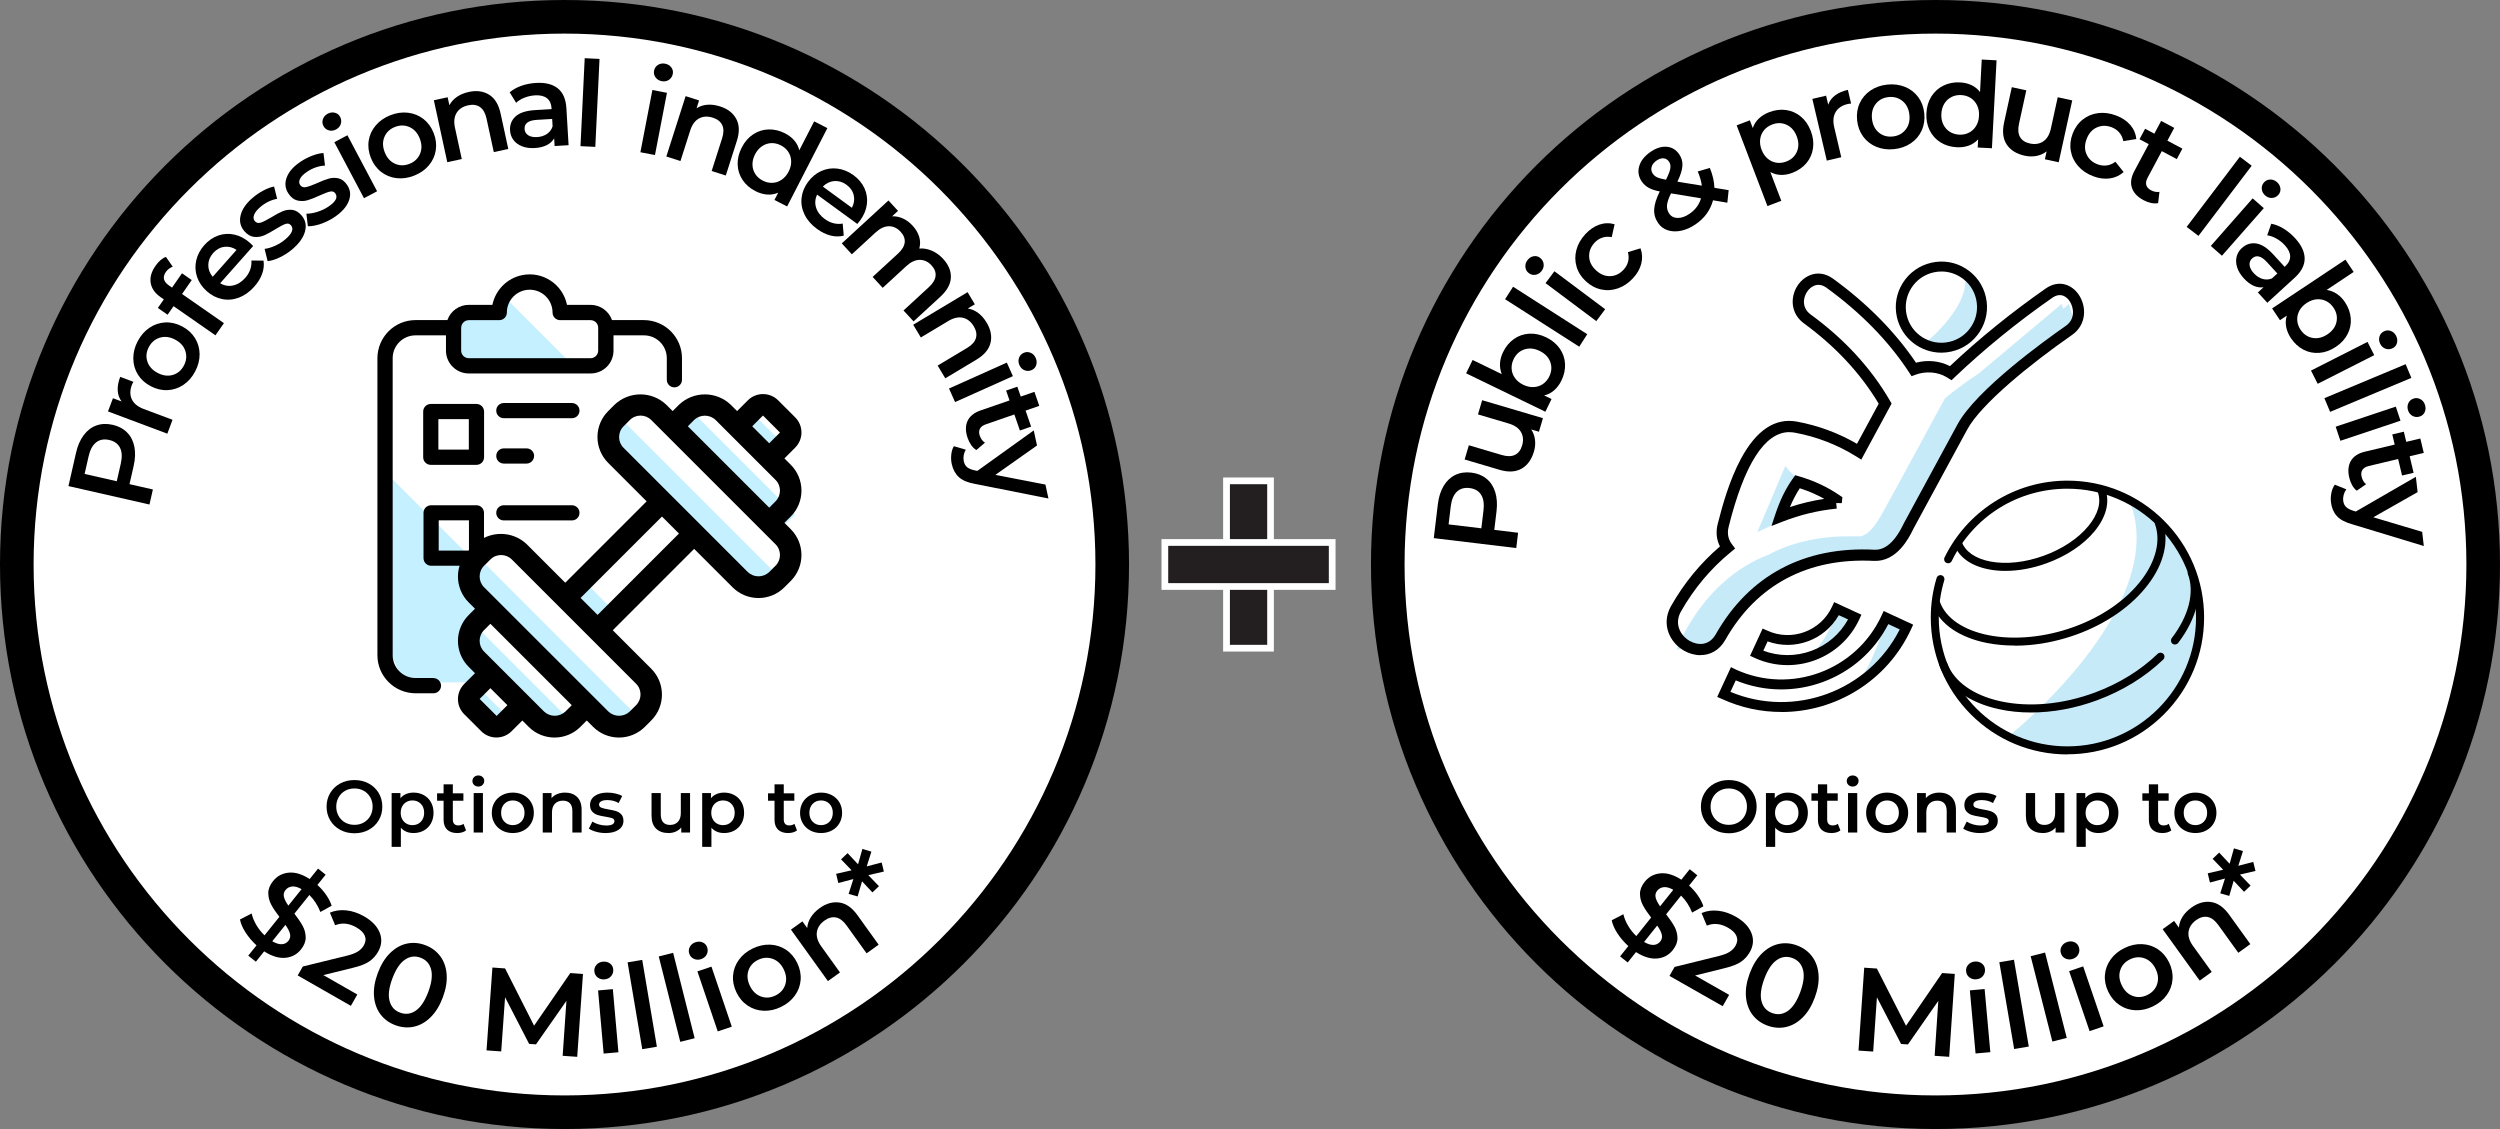 <?xml version="1.0" encoding="UTF-8"?>
<svg id="Layer_2" xmlns="http://www.w3.org/2000/svg" version="1.1" xmlns:xlink="http://www.w3.org/1999/xlink" viewBox="0 0 372 168">
  <rect x="0" y="0" width="372" height="168" fill="#808080" stroke="none"/>
  <defs>
    <clipPath id="clippath">
      <rect x="287.28" y="71.53" width="40.72" height="40.72" style="fill: none;" />
    </clipPath>
  </defs>
  <g id="Layer_1-2">
    <path d="M84,165.5c-44.94,0-81.5-36.56-81.5-81.5S39.06,2.5,84,2.5s81.5,36.56,81.5,81.5-36.56,81.5-81.5,81.5Z" style="fill: #fff;" />
    <path d="M84,5c43.56,0,79,35.44,79,79s-35.44,79-79,79S5,127.56,5,84,40.44,5,84,5M84,0C37.61,0,0,37.61,0,84s37.61,84,84,84,84-37.61,84-84S130.39,0,84,0h0Z" />
    <rect x="101.218" y="58.947" width="3.26" height="32.24" transform="translate(-22.956 94.711) rotate(-45)" style="fill: #c5f0ff;" />
    <rect x="108.132" y="59.15" width="2.96" height="21.64" transform="translate(-17.372 98.001) rotate(-45)" style="fill: #c5f0ff;" />
    <rect x="112.008" y="61.605" width="2.45" height="5.74" transform="translate(-12.425 98.952) rotate(-45)" style="fill: #c5f0ff;" />
    <rect x="80.899" y="80.434" width="3.26" height="32.24" transform="translate(-44.102 86.636) rotate(-45)" style="fill: #c5f0ff;" />
    <rect x="75.586" y="91.657" width="2.79" height="19.32" transform="translate(-49.095 84.109) rotate(-45)" style="fill: #c5f0ff;" />
    <rect x="71.629" y="103.197" width="2.76" height="5.74" transform="translate(-53.617 82.691) rotate(-45)" style="fill: #c5f0ff;" />
    <rect x="86.829" y="86.476" width="2.45" height="5.74" transform="translate(-37.386 88.433) rotate(-45)" style="fill: #c5f0ff;" />
    <polyline points="75.49 44.6 85.1 54.21 68.41 54.21 67.68 52.17 67.68 48.21 69.14 47.07 73.84 46.56" style="fill: #c5f0ff;" />
    <polyline points="57.48 70.38 70.59 83.49 69.76 87.02 72.03 90.22 69.87 94.42 70.59 98.06 72.03 101.54 60.06 101.54 58.21 97.34 57.48 70.66" style="fill: #c5f0ff;" />
    <path d="M64.5,100.89h-2.67c-1.88,0-3.4-1.52-3.4-3.4v-44.19c0-1.88,1.52-3.4,3.4-3.4h4.53v2.27c0,1.88,1.52,3.4,3.4,3.4h18.13c1.88,0,3.4-1.52,3.4-3.4v-2.27h4.53c1.88,0,3.4,1.52,3.4,3.4v3.21c0,.63.51,1.13,1.13,1.13s1.13-.51,1.13-1.13v-3.21c0-3.13-2.54-5.66-5.67-5.67h-4.74c-.48-1.35-1.75-2.26-3.19-2.27h-3.51c-.63-3.07-3.62-5.04-6.68-4.42-2.22.45-3.96,2.19-4.42,4.42h-3.51c-1.44,0-2.71.91-3.19,2.27h-4.74c-3.13,0-5.66,2.54-5.67,5.67v44.19c0,3.13,2.54,5.66,5.67,5.67h2.67c.63,0,1.13-.51,1.13-1.13s-.51-1.13-1.13-1.13v-.01ZM68.63,48.77c0-.63.51-1.13,1.13-1.13h4.53c.63,0,1.13-.51,1.13-1.13h0c0-1.88,1.52-3.4,3.4-3.4s3.4,1.52,3.4,3.4c0,.63.51,1.13,1.13,1.13h4.53c.63,0,1.13.51,1.13,1.13v3.4c0,.63-.51,1.13-1.13,1.13h-18.13c-.63,0-1.13-.51-1.13-1.13v-3.4h.01ZM72.03,61.24c0-.63-.51-1.13-1.13-1.13h-6.8c-.63,0-1.13.51-1.13,1.13h0v6.8c0,.63.51,1.13,1.13,1.13h6.8c.63,0,1.13-.51,1.13-1.13h0v-6.8ZM69.76,66.9h-4.53v-4.53h4.53v4.53ZM116.72,77.8l.94-.94c2.13-2.13,2.13-5.58,0-7.71h0l-.94-.94,1.6-1.6c1.25-1.25,1.25-3.27,0-4.51l-2.53-2.53c-1.25-1.24-3.27-1.24-4.51,0l-1.6,1.6-.94-.94c-2.16-2.06-5.55-2.06-7.71,0l-.94.94-.94-.94c-2.16-2.06-5.55-2.06-7.71,0l-.94.94c-2.13,2.13-2.13,5.58,0,7.71h0l5.72,5.72-12.11,12.11-5.72-5.72c-2.16-2.06-5.55-2.06-7.71,0l-.94.94c-2.13,2.13-2.13,5.58,0,7.71h0l.94.94-.94.94c-2.13,2.13-2.13,5.58,0,7.71h0l.94.94-1.6,1.6c-1.25,1.25-1.25,3.27,0,4.51l2.53,2.53c1.25,1.24,3.27,1.24,4.51,0l1.6-1.6.94.94c2.13,2.13,5.58,2.13,7.71,0h0l.94-.94.94.94c2.13,2.13,5.58,2.13,7.71,0h0l.94-.94c2.13-2.13,2.13-5.58,0-7.71h0l-5.72-5.72,12.11-12.11,5.72,5.72c2.13,2.13,5.58,2.13,7.71,0h0l.94-.94c2.13-2.13,2.13-5.58,0-7.71h0l-.94-.94ZM73.9,106.53l-2.53-2.53,1.6-1.6,2.53,2.53-1.6,1.6ZM84.14,105.87c-.89.85-2.3.85-3.19,0l-8.92-8.92c-.88-.88-.88-2.31,0-3.19l.94-.94,12.11,12.11-.94.94ZM94.65,101.74c.88.88.88,2.31,0,3.19l-.94.94c-.89.85-2.3.85-3.19,0l-18.49-18.49c-.88-.88-.88-2.31,0-3.19l.94-.94c.88-.88,2.31-.88,3.19,0l18.49,18.49ZM88.92,91.5l-2.53-2.53,12.11-12.11,2.53,2.53-12.11,12.11ZM115.4,84.18l-.94.94c-.89.85-2.3.85-3.19,0l-18.49-18.49c-.88-.88-.88-2.31,0-3.19l.94-.94c.88-.88,2.31-.88,3.19,0l18.49,18.49c.88.88.88,2.31,0,3.19ZM115.4,74.6l-.94.94-12.11-12.11.94-.94c.89-.85,2.3-.85,3.19,0l8.92,8.92c.88.88.88,2.31,0,3.19ZM114.46,65.96l-2.53-2.53,1.6-1.6,2.53,2.53-1.6,1.6Z" />
    <path d="M79.47,67.85c0,.62-.5,1.13-1.12,1.13h-3.38c-.62,0-1.13-.5-1.13-1.13s.5-1.13,1.13-1.13h3.38c.62,0,1.13.5,1.13,1.12h0l-.01.01Z" />
    <path d="M85.1,59.97c.62,0,1.13.5,1.13,1.13s-.5,1.13-1.13,1.13h-10.13c-.62,0-1.13-.5-1.13-1.13s.5-1.13,1.13-1.13h10.13Z" />
    <path d="M70.9,75.18h-6.75c-.62,0-1.13.5-1.13,1.12h0v6.75c0,.62.5,1.13,1.12,1.13h6.75c.62,0,1.13-.5,1.13-1.12h0v-6.75c0-.62-.5-1.13-1.12-1.13ZM69.78,81.93h-4.5v-4.5h4.5v4.5Z" />
    <path d="M85.1,75.18c.62,0,1.13.5,1.13,1.13s-.5,1.13-1.13,1.13h-10.13c-.62,0-1.13-.5-1.13-1.13s.5-1.13,1.13-1.13h10.13Z" />
    <g style="isolation: isolate;">
      <g style="isolation: isolate;">
        <path d="M50.618,123.479c-.63-.341-1.125-.814-1.485-1.419-.359-.605-.539-1.281-.539-2.029s.18-1.425.539-2.03c.359-.604.854-1.077,1.485-1.419.631-.341,1.338-.511,2.123-.511s1.492.17,2.123.511c.631.342,1.125.812,1.485,1.414s.539,1.279.539,2.035-.18,1.434-.539,2.034c-.359.602-.854,1.073-1.485,1.414s-1.338.512-2.123.512-1.492-.171-2.123-.512ZM54.127,122.39c.411-.231.733-.554.968-.969.235-.414.352-.878.352-1.391s-.117-.978-.352-1.392-.557-.737-.968-.969c-.411-.23-.873-.346-1.386-.346s-.975.115-1.386.346c-.411.231-.733.555-.968.969s-.352.878-.352,1.392.117.977.352,1.391c.235.415.557.737.968.969.411.23.873.347,1.386.347s.976-.116,1.386-.347Z" />
        <path d="M63.064,118.313c.451.25.805.602,1.062,1.057.257.454.385.979.385,1.573s-.128,1.12-.385,1.578-.61.812-1.062,1.062c-.451.249-.962.374-1.534.374-.792,0-1.419-.264-1.881-.792v2.849h-1.375v-8.008h1.309v.771c.227-.279.508-.488.842-.628.333-.139.702-.209,1.105-.209.572,0,1.083.125,1.534.374ZM62.624,122.273c.326-.337.49-.78.49-1.33s-.164-.994-.49-1.331c-.326-.338-.743-.507-1.249-.507-.33,0-.627.076-.891.226-.264.15-.473.365-.627.644-.154.279-.231.602-.231.969s.077.688.231.968c.154.278.363.493.627.644.264.15.561.226.891.226.506,0,.922-.169,1.249-.507Z" />
        <path d="M69.35,123.561c-.161.133-.357.231-.588.297-.231.066-.475.1-.732.1-.645,0-1.144-.169-1.496-.506-.352-.338-.528-.829-.528-1.475v-2.827h-.968v-1.1h.968v-1.342h1.375v1.342h1.573v1.1h-1.573v2.795c0,.285.07.504.209.654s.341.226.605.226c.308,0,.565-.081.77-.242l.385.979Z" />
        <path d="M70.549,116.802c-.169-.158-.253-.354-.253-.589s.084-.431.253-.589c.169-.157.378-.236.627-.236s.458.075.627.226.253.34.253.566c0,.242-.082.445-.247.61s-.376.248-.633.248c-.249,0-.458-.079-.627-.236ZM70.484,118.006h1.375v5.874h-1.375v-5.874Z" />
        <path d="M74.696,123.572c-.477-.257-.849-.614-1.116-1.073-.268-.458-.401-.977-.401-1.556s.134-1.097.401-1.552c.268-.454.64-.81,1.116-1.066.478-.257,1.013-.386,1.606-.386.602,0,1.141.129,1.617.386s.849.612,1.116,1.066c.268.455.401.972.401,1.552s-.134,1.098-.401,1.556c-.268.459-.64.816-1.116,1.073s-1.016.385-1.617.385c-.594,0-1.129-.128-1.606-.385ZM77.556,122.273c.33-.337.495-.78.495-1.33s-.165-.994-.495-1.331c-.33-.338-.748-.507-1.254-.507s-.922.169-1.248.507c-.327.337-.49.78-.49,1.331s.163.993.49,1.33c.326.338.742.507,1.248.507s.924-.169,1.254-.507Z" />
        <path d="M85.872,118.589c.447.433.672,1.074.672,1.925v3.366h-1.375v-3.19c0-.513-.121-.899-.363-1.16-.242-.26-.587-.391-1.034-.391-.506,0-.906.152-1.199.457-.293.304-.439.742-.439,1.314v2.97h-1.375v-5.874h1.309v.759c.228-.271.514-.477.858-.616.345-.139.732-.209,1.166-.209.74,0,1.334.217,1.781.649Z" />
        <path d="M88.71,123.77c-.455-.124-.818-.282-1.089-.473l.527-1.045c.265.176.581.317.952.424.37.106.734.159,1.094.159.821,0,1.232-.216,1.232-.649,0-.205-.104-.348-.313-.429-.209-.08-.545-.157-1.007-.23-.483-.073-.878-.158-1.183-.254-.304-.095-.568-.262-.792-.5s-.335-.57-.335-.995c0-.558.232-1.003.698-1.337s1.095-.501,1.887-.501c.403,0,.807.046,1.21.138s.733.215.99.369l-.528,1.045c-.499-.294-1.06-.44-1.683-.44-.404,0-.71.061-.919.182s-.313.28-.313.479c0,.22.111.376.336.468.224.092.569.178,1.039.258.469.074.854.158,1.155.253.301.096.559.257.775.484.216.228.324.55.324.968,0,.55-.238.99-.715,1.32s-1.126.495-1.947.495c-.477,0-.942-.062-1.396-.188Z" />
        <path d="M102.68,118.006v5.874h-1.309v-.748c-.221.264-.495.468-.825.61-.33.144-.686.215-1.067.215-.784,0-1.402-.218-1.854-.654-.45-.437-.676-1.084-.676-1.941v-3.355h1.375v3.168c0,.528.119.922.357,1.183s.577.391,1.018.391c.491,0,.881-.152,1.171-.457.29-.304.435-.742.435-1.314v-2.97h1.375Z" />
        <path d="M109.275,118.313c.451.25.805.602,1.062,1.057.257.454.385.979.385,1.573s-.128,1.12-.385,1.578-.61.812-1.062,1.062-.962.374-1.534.374c-.792,0-1.419-.264-1.881-.792v2.849h-1.375v-8.008h1.309v.771c.228-.279.508-.488.842-.628.333-.139.702-.209,1.105-.209.572,0,1.083.125,1.534.374ZM108.835,122.273c.326-.337.489-.78.489-1.33s-.163-.994-.489-1.331c-.327-.338-.743-.507-1.249-.507-.33,0-.627.076-.891.226-.265.15-.474.365-.627.644-.154.279-.231.602-.231.969s.077.688.231.968c.153.278.362.493.627.644.264.15.561.226.891.226.506,0,.922-.169,1.249-.507Z" />
      </g>
      <g style="isolation: isolate;">
        <path d="M118.593,123.561c-.162.133-.357.231-.588.297-.231.066-.475.1-.732.1-.645,0-1.144-.169-1.496-.506-.352-.338-.528-.829-.528-1.475v-2.827h-.968v-1.1h.968v-1.342h1.375v1.342h1.573v1.1h-1.573v2.795c0,.285.07.504.209.654s.341.226.605.226c.308,0,.565-.081.77-.242l.385.979Z" />
      </g>
      <g style="isolation: isolate;">
        <path d="M120.566,123.572c-.477-.257-.849-.614-1.117-1.073-.268-.458-.401-.977-.401-1.556s.134-1.097.401-1.552c.268-.454.64-.81,1.117-1.066.477-.257,1.012-.386,1.606-.386.601,0,1.14.129,1.617.386.477.257.849.612,1.116,1.066.268.455.401.972.401,1.552s-.134,1.098-.401,1.556c-.268.459-.64.816-1.116,1.073-.477.257-1.016.385-1.617.385-.594,0-1.129-.128-1.606-.385ZM123.426,122.273c.33-.337.495-.78.495-1.33s-.165-.994-.495-1.331c-.33-.338-.748-.507-1.254-.507s-.922.169-1.249.507c-.326.337-.489.78-.489,1.331s.163.993.489,1.33c.326.338.743.507,1.249.507s.924-.169,1.254-.507Z" />
      </g>
    </g>
    <g style="isolation: isolate;">
      <g style="isolation: isolate;">
        <path d="M12.451,64.757c.521-.696,1.149-1.178,1.886-1.445.737-.267,1.548-.3,2.432-.099.873.199,1.586.579,2.141,1.14.556.561.916,1.268,1.085,2.121.167.854.133,1.802-.105,2.847l-.619,2.721,3.479.792-.51,2.239-12.054-2.743,1.128-4.959c.238-1.044.617-1.915,1.139-2.612ZM17.857,66.63c-.299-.598-.833-.986-1.602-1.161-.769-.175-1.418-.056-1.946.354-.528.412-.903,1.105-1.125,2.081l-.596,2.617,4.787,1.089.595-2.617c.223-.976.185-1.763-.113-2.363Z" />
      </g>
    </g>
    <g style="isolation: isolate;">
      <g style="isolation: isolate;">
        <path d="M17.884,56.076l1.968.738c-.099.164-.177.317-.229.46-.303.806-.303,1.522-.004,2.149.3.628.89,1.107,1.771,1.438l4.283,1.605-.774,2.067-8.831-3.31.738-1.968,1.289.483c-.703-.942-.773-2.163-.211-3.663Z" />
      </g>
    </g>
    <g style="isolation: isolate;">
      <g style="isolation: isolate;">
        <path d="M27.284,57.271c-.722.485-1.509.745-2.36.781-.851.037-1.688-.161-2.51-.595-.824-.434-1.457-1.012-1.902-1.732-.445-.721-.671-1.515-.678-2.385-.008-.869.211-1.725.656-2.568.45-.854,1.036-1.523,1.759-2.008.721-.484,1.504-.746,2.351-.786s1.681.158,2.504.592c.822.434,1.459,1.013,1.908,1.735.45.725.68,1.521.688,2.39.007.869-.215,1.731-.666,2.584-.444.843-1.027,1.507-1.749,1.992ZM27.584,52.237c-.232-.722-.738-1.288-1.52-1.7-.781-.413-1.534-.51-2.262-.295-.725.216-1.277.683-1.656,1.402-.38.719-.452,1.436-.219,2.152.235.716.742,1.28,1.524,1.693.78.412,1.532.512,2.257.302.723-.21,1.274-.675,1.654-1.394.379-.719.451-1.439.221-2.16Z" />
      </g>
    </g>
    <g style="isolation: isolate;">
      <g style="isolation: isolate;">
        <path d="M25.133,42.472l.465.323,1.482-2.131,1.449,1.009-1.441,2.073,6.232,4.338-1.262,1.812-6.232-4.338-.889,1.275-1.449-1.009.889-1.275-.493-.343c-.831-.579-1.317-1.276-1.46-2.092-.142-.815.093-1.663.705-2.543.484-.696,1.004-1.144,1.561-1.345l1.01,1.456c-.428.161-.766.42-1.016.778-.531.764-.381,1.434.449,2.013Z" />
      </g>
    </g>
    <g style="isolation: isolate;">
      <g style="isolation: isolate;">
        <path d="M37.669,36.609l-4.909,5.537c.605.364,1.242.476,1.909.336s1.271-.514,1.81-1.122c.688-.775.997-1.64.932-2.596l1.803.017c.098.653.029,1.309-.207,1.964-.236.657-.623,1.289-1.162,1.897-.688.775-1.447,1.321-2.278,1.638-.832.317-1.666.392-2.501.225-.836-.166-1.602-.558-2.297-1.175-.688-.609-1.168-1.314-1.441-2.115-.273-.8-.318-1.615-.135-2.444.184-.828.584-1.59,1.201-2.287.609-.687,1.307-1.167,2.09-1.439.785-.272,1.587-.317,2.407-.132.819.184,1.591.596,2.313,1.237.115.102.27.255.466.459ZM30.994,39.412c-.012.643.207,1.235.656,1.775l3.551-4.004c-.574-.382-1.18-.534-1.816-.454-.637.081-1.194.389-1.67.926-.469.529-.709,1.115-.721,1.757Z" />
      </g>
    </g>
    <g style="isolation: isolate;">
      <g style="isolation: isolate;">
        <path d="M41.642,38.295c-.684.324-1.291.512-1.82.563l-.449-1.825c.504-.062,1.038-.222,1.601-.48.562-.258,1.062-.575,1.499-.951,1-.859,1.275-1.552.822-2.08-.215-.25-.492-.314-.831-.194-.339.12-.828.378-1.468.772-.666.417-1.234.727-1.705.929-.469.202-.965.275-1.487.219-.521-.056-1.005-.343-1.45-.861-.583-.678-.766-1.464-.547-2.358.217-.894.809-1.755,1.773-2.583.49-.422,1.029-.788,1.617-1.099.586-.31,1.116-.506,1.59-.587l.451,1.825c-.914.165-1.751.572-2.51,1.225-.491.422-.801.816-.928,1.183-.129.365-.089.669.117.91.23.268.53.341.898.219.369-.122.88-.381,1.537-.773.646-.402,1.204-.702,1.67-.9.467-.199.95-.273,1.451-.223.501.051.971.331,1.408.839.575.67.745,1.455.51,2.356-.235.9-.852,1.78-1.853,2.64-.581.499-1.213.91-1.897,1.233Z" />
      </g>
    </g>
    <g style="isolation: isolate;">
      <g style="isolation: isolate;">
        <path d="M47.688,33.331c-.719.236-1.344.348-1.875.334l-.223-1.867c.51,0,1.059-.092,1.648-.278.59-.187,1.125-.44,1.605-.759,1.1-.729,1.457-1.382,1.072-1.962-.182-.274-.448-.373-.801-.295-.351.077-.867.272-1.551.584-.713.332-1.314.569-1.807.711-.49.143-.993.154-1.504.034-.51-.12-.955-.465-1.332-1.034-.494-.745-.579-1.548-.252-2.408.326-.86,1.02-1.642,2.079-2.344.539-.358,1.12-.655,1.741-.891.621-.235,1.17-.364,1.65-.386l.223,1.867c-.928.051-1.809.352-2.643.905-.54.358-.895.71-1.068,1.059-.172.347-.17.653.006.917.195.294.483.404.864.328.381-.076.921-.269,1.62-.577.691-.319,1.282-.547,1.77-.687.486-.14.976-.153,1.467-.042.49.113.922.449,1.293,1.007.488.736.561,1.536.216,2.4s-1.065,1.662-2.165,2.391c-.637.423-1.316.752-2.035.99Z" />
      </g>
    </g>
    <g style="isolation: isolate;">
      <g style="isolation: isolate;">
        <path d="M48.934,19.4c-.357-.097-.624-.312-.801-.645-.176-.333-.204-.675-.084-1.025.121-.351.358-.62.713-.808.354-.187.706-.236,1.059-.15.352.086.614.291.785.613.182.343.217.694.107,1.052-.11.358-.348.633-.712.827-.354.188-.71.232-1.067.136ZM49.746,21.158l1.95-1.033,4.414,8.334-1.95,1.033-4.414-8.334Z" />
      </g>
    </g>
    <g style="isolation: isolate;">
      <g style="isolation: isolate;">
        <path d="M58.984,26.506c-.862-.104-1.629-.421-2.298-.95-.668-.527-1.172-1.225-1.511-2.09-.339-.867-.442-1.719-.308-2.555.133-.837.481-1.585,1.044-2.248s1.288-1.168,2.175-1.517c.899-.352,1.78-.476,2.644-.371.862.105,1.627.418,2.294.941.666.522,1.168,1.217,1.508,2.084.339.865.443,1.719.311,2.561-.131.843-.479,1.595-1.04,2.258-.562.663-1.293,1.17-2.192,1.522-.888.348-1.763.47-2.626.364ZM62.499,22.892c.297-.698.283-1.458-.039-2.279-.322-.823-.828-1.39-1.52-1.701-.69-.311-1.414-.317-2.17-.021-.757.297-1.28.792-1.57,1.487-.291.695-.275,1.454.047,2.277.322.821.826,1.389,1.512,1.702.686.312,1.406.322,2.162.025.758-.296,1.283-.794,1.578-1.49Z" />
      </g>
    </g>
    <g style="isolation: isolate;">
      <g style="isolation: isolate;">
        <path d="M72.779,14.091c.85.526,1.419,1.457,1.708,2.791l1.146,5.282-2.157.468-1.085-5.005c-.175-.805-.497-1.371-.965-1.697-.469-.326-1.054-.413-1.755-.261-.795.172-1.369.547-1.727,1.124-.356.578-.438,1.315-.243,2.212l1.011,4.66-2.157.468-1.999-9.216,2.054-.445.259,1.191c.264-.503.643-.923,1.136-1.259.494-.335,1.08-.577,1.759-.724,1.162-.252,2.167-.115,3.017.412Z" />
      </g>
    </g>
    <g style="isolation: isolate;">
      <g style="isolation: isolate;">
        <path d="M82.997,13.147c.774.621,1.201,1.601,1.281,2.94l.328,5.518-2.08.124-.068-1.145c-.246.427-.613.764-1.099,1.011-.487.246-1.083.392-1.788.434-.705.042-1.329-.043-1.872-.251-.544-.21-.973-.521-1.286-.932-.313-.413-.485-.889-.518-1.43-.051-.846.224-1.543.822-2.092.598-.548,1.573-.863,2.925-.943l2.433-.145-.008-.141c-.039-.658-.266-1.151-.681-1.48-.415-.33-1.01-.471-1.786-.425-.529.032-1.044.145-1.545.34-.501.195-.92.45-1.255.764l-.959-1.553c.471-.405,1.047-.729,1.729-.97.682-.241,1.41-.384,2.186-.43,1.387-.082,2.468.187,3.241.807ZM81.384,19.931c.414-.279.695-.658.844-1.138l-.065-1.093-2.274.135c-1.269.075-1.879.53-1.829,1.364.023.4.201.707.532.924.332.216.779.307,1.344.274.552-.033,1.035-.188,1.449-.466Z" />
      </g>
    </g>
    <g style="isolation: isolate;">
      <g style="isolation: isolate;">
        <path d="M87.003,8.661l2.205.105-.626,13.088-2.205-.105.626-13.088Z" />
      </g>
    </g>
    <g style="isolation: isolate;">
      <g style="isolation: isolate;">
        <path d="M97.077,13.394l2.167.418-1.785,9.26-2.168-.418,1.785-9.26ZM97.547,11.515c-.218-.3-.292-.634-.22-1.004.071-.37.264-.654.578-.852.313-.197.667-.259,1.06-.183.393.076.699.258.92.547.22.287.296.611.227.969-.073.382-.266.678-.576.888s-.668.276-1.072.198c-.394-.076-.699-.264-.917-.563Z" />
      </g>
    </g>
    <g style="isolation: isolate;">
      <g style="isolation: isolate;">
        <path d="M109.558,17.699c.472.88.501,1.971.085,3.271l-1.645,5.147-2.103-.672,1.559-4.878c.251-.785.255-1.436.012-1.952s-.707-.884-1.391-1.103c-.773-.247-1.459-.21-2.057.111-.598.323-1.035.921-1.315,1.796l-1.451,4.542-2.103-.672,2.87-8.983,2.002.64-.37,1.161c.479-.304,1.018-.479,1.612-.523.596-.045,1.224.039,1.886.251,1.132.362,1.936.982,2.408,1.863Z" />
      </g>
    </g>
    <g style="isolation: isolate;">
      <g style="isolation: isolate;">
        <path d="M123.111,19.066l-5.988,11.656-1.885-.969.557-1.084c-.529.232-1.083.324-1.661.278-.579-.046-1.157-.216-1.732-.512-.807-.415-1.441-.966-1.902-1.652-.46-.687-.706-1.452-.737-2.295-.03-.843.172-1.688.608-2.536.436-.849,1.004-1.504,1.704-1.964.7-.461,1.464-.704,2.29-.729.827-.025,1.644.17,2.451.584.554.285,1.014.64,1.378,1.064.364.426.611.91.742,1.454l2.211-4.304,1.964,1.008ZM114.938,27.207c.487-.02.943-.174,1.367-.459.425-.284.771-.688,1.04-1.212.27-.524.396-1.041.381-1.552-.016-.512-.157-.971-.423-1.38-.267-.408-.636-.733-1.107-.975-.472-.242-.951-.354-1.438-.333-.488.022-.943.175-1.368.46s-.771.689-1.04,1.213c-.27.524-.396,1.041-.38,1.552.015.511.156.971.423,1.379.267.408.636.733,1.107.976.471.242.951.353,1.438.331Z" />
      </g>
    </g>
    <g style="isolation: isolate;">
      <g style="isolation: isolate;">
        <path d="M127.565,33.323l-5.977-4.363c-.305.637-.356,1.281-.153,1.932.202.651.632,1.217,1.288,1.695.837.611,1.728.838,2.672.683l.154,1.796c-.641.159-1.3.152-1.975-.021-.676-.173-1.342-.498-1.998-.978-.837-.61-1.452-1.314-1.846-2.113-.394-.797-.548-1.621-.461-2.469.086-.848.404-1.646.953-2.397.542-.742,1.198-1.288,1.969-1.635s1.578-.47,2.42-.364c.842.104,1.638.431,2.39.979.742.541,1.285,1.189,1.631,1.945.345.755.465,1.549.359,2.383-.105.833-.443,1.641-1.012,2.42-.09.124-.228.293-.414.508ZM124.143,26.942c-.641.051-1.209.324-1.705.822l4.322,3.156c.326-.607.42-1.225.28-1.852-.141-.627-.501-1.152-1.081-1.576-.571-.416-1.176-.6-1.817-.551Z" />
      </g>
    </g>
    <g style="isolation: isolate;">
      <g style="isolation: isolate;">
        <path d="M141.49,41.3c-.037.977-.562,1.932-1.576,2.863l-3.978,3.659-1.494-1.624,3.769-3.467c.607-.559.94-1.113,1-1.666.061-.551-.14-1.078-.603-1.58-.502-.547-1.084-.818-1.747-.817-.664.003-1.328.31-1.995.923l-3.522,3.24-1.494-1.625,3.769-3.467c.607-.558.94-1.112,1.001-1.664.06-.551-.141-1.078-.603-1.581-.51-.555-1.092-.831-1.746-.829-.655.002-1.319.313-1.995.936l-3.522,3.24-1.495-1.625,6.941-6.385,1.423,1.547-.884.813c.551-.027,1.089.078,1.612.317.523.238,1.004.596,1.442,1.072.479.52.806,1.07.981,1.653.176.582.181,1.165.015,1.75.626-.048,1.249.058,1.867.321.618.264,1.179.668,1.681,1.215.805.875,1.189,1.801,1.153,2.779Z" />
      </g>
    </g>
    <g style="isolation: isolate;">
      <g style="isolation: isolate;">
        <path d="M147.391,51.002c-.227.974-.926,1.811-2.098,2.513l-4.636,2.776-1.134-1.894,4.394-2.632c.707-.424,1.14-.908,1.298-1.457.16-.548.054-1.131-.314-1.746-.417-.697-.957-1.122-1.618-1.275-.662-.152-1.386.008-2.173.479l-4.091,2.451-1.134-1.895,8.09-4.846,1.08,1.803-1.045.627c.561.089,1.08.312,1.557.673.476.36.893.838,1.25,1.435.611,1.02.803,2.016.576,2.988Z" />
      </g>
    </g>
    <g style="isolation: isolate;">
      <g style="isolation: isolate;">
        <path d="M149.818,53.956l.902,2.015-8.606,3.855-.902-2.015,8.606-3.855ZM151.626,53.263c.121-.351.353-.603.696-.757s.688-.16,1.028-.016c.342.143.595.397.759.763.163.365.19.722.081,1.067s-.331.594-.664.742c-.354.159-.708.172-1.058.038-.35-.134-.609-.389-.777-.765-.164-.365-.185-.724-.065-1.073Z" />
      </g>
    </g>
    <g style="isolation: isolate;">
      <g style="isolation: isolate;">
        <path d="M145.277,66.97c-.285-.176-.538-.421-.759-.737-.221-.315-.399-.669-.534-1.058-.338-.98-.342-1.825-.016-2.535.328-.712.981-1.236,1.96-1.574l4.29-1.481-.508-1.469,1.669-.576.508,1.469,2.037-.704.721,2.088-2.038.703.824,2.387-1.669.576-.824-2.387-4.239,1.464c-.434.149-.729.369-.884.66-.155.29-.164.636-.025,1.036.162.468.418.814.771,1.041l-1.284,1.098Z" />
      </g>
    </g>
    <g style="isolation: isolate;">
      <g style="isolation: isolate;">
        <path d="M156.009,74.175l-10.893-2.164c-1.088-.187-1.899-.523-2.432-1.011-.533-.487-.888-1.139-1.064-1.956-.1-.46-.122-.932-.07-1.412.053-.48.18-.895.382-1.238l1.775.52c-.15.25-.253.527-.307.834-.055.307-.05.604.012.892.083.38.247.672.497.878.249.205.626.361,1.131.469l.396.077,8.384-6.021.485,2.244-6.192,4.373,7.449,1.443.448,2.072Z" />
      </g>
    </g>
    <g style="isolation: isolate;">
      <g style="isolation: isolate;">
        <path d="M42.441,142.524c-.962.08-2.007-.241-3.134-.963l-1.237,1.543-1.129-.907,1.227-1.528c-.643-.592-1.186-1.23-1.63-1.92-.444-.688-.72-1.332-.828-1.932l1.736-.895c.118.549.345,1.113.681,1.691.335.578.747,1.102,1.233,1.566l2.21-2.755c-.526-.679-.933-1.288-1.218-1.826-.285-.538-.429-1.106-.432-1.705-.003-.599.235-1.196.714-1.793.597-.744,1.376-1.16,2.338-1.249.962-.089,1.997.229,3.106.953l1.249-1.557,1.129.906-1.227,1.529c.492.439.925.93,1.299,1.472.373.541.648,1.078.824,1.612l-1.681.938c-.374-.964-.918-1.809-1.635-2.533l-2.232,2.782c.536.687.948,1.296,1.238,1.83.289.534.437,1.102.444,1.704.007.602-.228,1.201-.707,1.798-.597.744-1.377,1.156-2.339,1.237ZM41.937,140.5c.404-.022.73-.191.981-.503.25-.312.327-.662.23-1.049-.097-.387-.324-.83-.68-1.326l-1.956,2.438c.546.316,1.021.463,1.424.44ZM42.251,133.462c.092.375.311.808.657,1.297l1.967-2.451c-.527-.303-.994-.436-1.4-.399s-.739.215-.996.536c-.243.303-.319.643-.228,1.018Z" />
      </g>
    </g>
    <g style="isolation: isolate;">
      <g style="isolation: isolate;">
        <path d="M53.172,147.982l-.964,1.687-7.911-4.522.762-1.333,6.576-1.611c.743-.186,1.297-.402,1.661-.648s.644-.537.836-.875c.286-.5.337-.979.151-1.439-.186-.457-.605-.874-1.259-1.248-1.094-.625-2.146-.73-3.154-.318l-.783-1.87c.741-.322,1.555-.437,2.444-.343s1.772.393,2.651.895c1.166.666,1.938,1.475,2.317,2.424s.298,1.898-.245,2.85c-.333.583-.769,1.061-1.306,1.43-.538.371-1.341.686-2.41.942l-4.427,1.091,5.06,2.892Z" />
      </g>
    </g>
    <g style="isolation: isolate;">
      <g style="isolation: isolate;">
        <path d="M56.608,150.919c-.554-.739-.873-1.637-.956-2.692-.084-1.057.104-2.201.564-3.437.46-1.235,1.067-2.226,1.822-2.968.754-.743,1.583-1.213,2.485-1.411.903-.196,1.818-.124,2.745.222s1.669.891,2.228,1.632c.559.743.88,1.641.964,2.696.084,1.056-.104,2.201-.564,3.437-.46,1.235-1.068,2.225-1.822,2.968-.755.743-1.586,1.213-2.494,1.407-.909.196-1.826.121-2.753-.225s-1.667-.888-2.22-1.629ZM61.869,150.383c.734-.505,1.355-1.436,1.86-2.793.506-1.357.646-2.467.421-3.33-.225-.863-.751-1.448-1.578-1.756-.816-.305-1.592-.205-2.327.301-.734.505-1.355,1.436-1.861,2.793-.505,1.357-.646,2.467-.42,3.33.225.863.745,1.445,1.562,1.75.828.309,1.608.211,2.344-.295Z" />
      </g>
    </g>
    <g style="isolation: isolate;">
      <g style="isolation: isolate;">
        <path d="M83.723,157.102l.562-8.176-4.531,6.477-1.022-.072-3.579-6.945-.573,8.067-2.185-.155.875-12.331,1.885.134,4.316,8.521,5.39-7.832,1.885.134-.857,12.332-2.167-.153Z" />
      </g>
    </g>
    <g style="isolation: isolate;">
      <g style="isolation: isolate;">
        <path d="M88.928,145.442c-.293-.228-.455-.529-.488-.904-.033-.376.074-.702.321-.978.247-.276.57-.432.969-.467s.744.056,1.035.272c.29.216.452.507.484.869.034.388-.069.726-.309,1.012-.241.287-.567.449-.978.485-.398.035-.744-.062-1.035-.29ZM88.992,147.378l2.199-.194.83,9.395-2.199.194-.83-9.395Z" />
      </g>
    </g>
    <g style="isolation: isolate;">
      <g style="isolation: isolate;">
        <path d="M93.385,143.198l2.176-.367,2.184,12.92-2.177.368-2.183-12.921Z" />
      </g>
    </g>
    <g style="isolation: isolate;">
      <g style="isolation: isolate;">
        <path d="M98.022,142.319l2.141-.539,3.201,12.707-2.141.539-3.201-12.707Z" />
      </g>
    </g>
    <g style="isolation: isolate;">
      <g style="isolation: isolate;">
        <path d="M103.255,142.678c-.338-.152-.567-.406-.688-.764-.121-.356-.094-.699.081-1.025.176-.326.452-.555.832-.684.379-.128.735-.121,1.069.021.333.142.56.386.677.731.125.367.104.72-.062,1.056-.167.336-.444.569-.835.702-.379.129-.737.116-1.074-.037ZM103.774,144.543l2.091-.708,3.026,8.932-2.09.708-3.027-8.932Z" />
      </g>
    </g>
    <g style="isolation: isolate;">
      <g style="isolation: isolate;">
        <path d="M113.613,150.401c-.868-.038-1.656-.294-2.363-.771-.708-.475-1.264-1.131-1.669-1.968-.405-.838-.573-1.679-.503-2.522.068-.845.357-1.618.867-2.322.51-.705,1.193-1.264,2.053-1.68.868-.42,1.737-.611,2.605-.573.869.038,1.654.291,2.359.762.705.47,1.26,1.123,1.665,1.961.404.837.573,1.681.507,2.529-.066.851-.354,1.627-.863,2.331-.51.705-1.199,1.268-2.068,1.688-.858.415-1.722.604-2.59.565ZM116.839,146.526c.241-.719.17-1.475-.214-2.27-.385-.796-.934-1.321-1.646-1.578s-1.435-.208-2.166.146-1.215.888-1.451,1.604c-.235.716-.161,1.471.224,2.267.384.795.93,1.321,1.638,1.581.707.259,1.427.213,2.158-.141s1.217-.891,1.458-1.608Z" />
      </g>
    </g>
    <g style="isolation: isolate;">
      <g style="isolation: isolate;">
        <path d="M124.912,134.297c.988.145,1.881.771,2.678,1.881l3.152,4.39-1.793,1.288-2.987-4.16c-.481-.67-1.001-1.061-1.561-1.174s-1.131.04-1.714.459c-.66.474-1.039,1.047-1.137,1.719-.097.672.123,1.379.658,2.125l2.781,3.873-1.794,1.288-5.501-7.66,1.707-1.226.711.989c.043-.565.223-1.102.543-1.606.318-.504.76-.959,1.324-1.364.967-.693,1.943-.968,2.932-.821Z" />
      </g>
    </g>
    <g style="isolation: isolate;">
      <g style="isolation: isolate;">
        <path d="M128.966,128.919l2.226-.579.327,1.345-2.312.54,1.582,1.64-.974.924-1.544-1.651-.658,2.256-1.34-.385.708-2.205-2.239.592-.326-1.37,2.3-.527-1.569-1.628.973-.924,1.557,1.666.646-2.295,1.339.41-.694,2.192Z" />
      </g>
    </g>
    <path d="M288,165.5c-44.94,0-81.5-36.56-81.5-81.5S243.06,2.5,288,2.5s81.5,36.56,81.5,81.5-36.56,81.5-81.5,81.5Z" style="fill: #fff;" />
    <path d="M288,5c43.56,0,79,35.44,79,79s-35.44,79-79,79-79-35.44-79-79S244.44,5,288,5M288,0c-46.39,0-84,37.61-84,84s37.61,84,84,84,84-37.61,84-84S334.39,0,288,0h0Z" />
    <g style="isolation: isolate;">
      <g style="isolation: isolate;">
        <path d="M255.118,123.479c-.631-.341-1.126-.814-1.485-1.419-.359-.605-.539-1.281-.539-2.029s.18-1.425.539-2.03c.359-.604.854-1.077,1.485-1.419.631-.341,1.338-.511,2.123-.511s1.492.17,2.123.511c.631.342,1.125.812,1.484,1.414s.539,1.279.539,2.035-.18,1.434-.539,2.034c-.359.602-.854,1.073-1.484,1.414s-1.339.512-2.123.512-1.492-.171-2.123-.512ZM258.627,122.39c.411-.231.733-.554.968-.969.235-.414.353-.878.353-1.391s-.117-.978-.353-1.392c-.234-.414-.557-.737-.968-.969-.41-.23-.873-.346-1.386-.346s-.976.115-1.386.346c-.411.231-.733.555-.969.969-.234.414-.352.878-.352,1.392s.117.977.352,1.391c.235.415.558.737.969.969.41.23.872.347,1.386.347s.976-.116,1.386-.347Z" />
        <path d="M267.564,118.313c.451.25.805.602,1.062,1.057.257.454.385.979.385,1.573s-.128,1.12-.385,1.578-.61.812-1.062,1.062-.963.374-1.534.374c-.792,0-1.42-.264-1.882-.792v2.849h-1.375v-8.008h1.31v.771c.227-.279.508-.488.842-.628.333-.139.701-.209,1.105-.209.571,0,1.083.125,1.534.374ZM267.124,122.273c.326-.337.49-.78.49-1.33s-.164-.994-.49-1.331c-.326-.338-.742-.507-1.248-.507-.33,0-.627.076-.892.226-.264.15-.473.365-.627.644-.153.279-.23.602-.23.969s.077.688.23.968c.154.278.363.493.627.644.265.15.562.226.892.226.506,0,.922-.169,1.248-.507Z" />
        <path d="M273.851,123.561c-.161.133-.357.231-.588.297-.231.066-.476.1-.732.1-.645,0-1.144-.169-1.495-.506-.353-.338-.528-.829-.528-1.475v-2.827h-.968v-1.1h.968v-1.342h1.375v1.342h1.573v1.1h-1.573v2.795c0,.285.069.504.209.654.139.15.341.226.604.226.309,0,.565-.081.771-.242l.385.979Z" />
        <path d="M275.05,116.802c-.169-.158-.253-.354-.253-.589s.084-.431.253-.589c.169-.157.378-.236.627-.236s.458.075.627.226.253.34.253.566c0,.242-.082.445-.247.61s-.376.248-.633.248c-.249,0-.458-.079-.627-.236ZM274.984,118.006h1.375v5.874h-1.375v-5.874Z" />
        <path d="M279.196,123.572c-.477-.257-.849-.614-1.116-1.073-.268-.458-.401-.977-.401-1.556s.134-1.097.401-1.552c.268-.454.64-.81,1.116-1.066.478-.257,1.013-.386,1.606-.386.602,0,1.141.129,1.617.386s.849.612,1.116,1.066c.268.455.401.972.401,1.552s-.134,1.098-.401,1.556c-.268.459-.64.816-1.116,1.073s-1.016.385-1.617.385c-.594,0-1.129-.128-1.606-.385ZM282.057,122.273c.33-.337.495-.78.495-1.33s-.165-.994-.495-1.331c-.33-.338-.748-.507-1.254-.507s-.922.169-1.248.507c-.327.337-.49.78-.49,1.331s.163.993.49,1.33c.326.338.742.507,1.248.507s.924-.169,1.254-.507Z" />
        <path d="M290.372,118.589c.447.433.672,1.074.672,1.925v3.366h-1.375v-3.19c0-.513-.121-.899-.363-1.16-.242-.26-.587-.391-1.034-.391-.506,0-.906.152-1.199.457-.293.304-.439.742-.439,1.314v2.97h-1.375v-5.874h1.309v.759c.228-.271.514-.477.858-.616.345-.139.732-.209,1.166-.209.74,0,1.334.217,1.781.649Z" />
        <path d="M293.211,123.77c-.455-.124-.818-.282-1.089-.473l.527-1.045c.265.176.581.317.952.424.37.106.734.159,1.094.159.821,0,1.232-.216,1.232-.649,0-.205-.104-.348-.313-.429-.209-.08-.545-.157-1.007-.23-.483-.073-.878-.158-1.183-.254-.304-.095-.568-.262-.792-.5s-.335-.57-.335-.995c0-.558.232-1.003.698-1.337s1.095-.501,1.887-.501c.403,0,.807.046,1.21.138s.733.215.99.369l-.528,1.045c-.499-.294-1.06-.44-1.683-.44-.404,0-.71.061-.919.182s-.313.28-.313.479c0,.22.111.376.336.468.224.092.569.178,1.039.258.469.074.854.158,1.155.253.301.096.559.257.775.484.216.228.324.55.324.968,0,.55-.238.99-.715,1.32s-1.126.495-1.947.495c-.477,0-.942-.062-1.396-.188Z" />
        <path d="M307.181,118.006v5.874h-1.309v-.748c-.221.264-.495.468-.825.61-.33.144-.686.215-1.067.215-.784,0-1.402-.218-1.854-.654-.45-.437-.676-1.084-.676-1.941v-3.355h1.375v3.168c0,.528.119.922.357,1.183s.577.391,1.018.391c.491,0,.881-.152,1.171-.457.29-.304.435-.742.435-1.314v-2.97h1.375Z" />
        <path d="M313.775,118.313c.451.25.805.602,1.062,1.057.257.454.385.979.385,1.573s-.128,1.12-.385,1.578-.61.812-1.062,1.062-.962.374-1.534.374c-.792,0-1.419-.264-1.881-.792v2.849h-1.375v-8.008h1.309v.771c.228-.279.508-.488.842-.628.333-.139.702-.209,1.105-.209.572,0,1.083.125,1.534.374ZM313.336,122.273c.326-.337.489-.78.489-1.33s-.163-.994-.489-1.331c-.327-.338-.743-.507-1.249-.507-.33,0-.627.076-.891.226-.265.15-.474.365-.627.644-.154.279-.231.602-.231.969s.077.688.231.968c.153.278.362.493.627.644.264.15.561.226.891.226.506,0,.922-.169,1.249-.507Z" />
      </g>
      <g style="isolation: isolate;">
        <path d="M323.093,123.561c-.161.133-.357.231-.588.297-.231.066-.476.1-.732.1-.645,0-1.144-.169-1.495-.506-.353-.338-.528-.829-.528-1.475v-2.827h-.968v-1.1h.968v-1.342h1.375v1.342h1.573v1.1h-1.573v2.795c0,.285.069.504.209.654.139.15.341.226.604.226.309,0,.565-.081.771-.242l.385.979Z" />
      </g>
      <g style="isolation: isolate;">
        <path d="M325.066,123.572c-.478-.257-.85-.614-1.117-1.073-.268-.458-.401-.977-.401-1.556s.134-1.097.401-1.552c.268-.454.64-.81,1.117-1.066.477-.257,1.012-.386,1.605-.386.602,0,1.141.129,1.617.386s.849.612,1.116,1.066c.268.455.401.972.401,1.552s-.134,1.098-.401,1.556c-.268.459-.64.816-1.116,1.073s-1.016.385-1.617.385c-.594,0-1.129-.128-1.605-.385ZM327.926,122.273c.33-.337.495-.78.495-1.33s-.165-.994-.495-1.331c-.33-.338-.748-.507-1.254-.507s-.922.169-1.248.507c-.326.337-.489.78-.489,1.331s.163.993.489,1.33c.326.338.742.507,1.248.507s.924-.169,1.254-.507Z" />
      </g>
    </g>
    <g style="isolation: isolate;">
      <g style="isolation: isolate;">
        <path d="M214.812,72.31c.446-.747,1.021-1.291,1.727-1.633s1.508-.459,2.408-.351c.889.107,1.637.411,2.246.911.61.5,1.043,1.166,1.3,1.997.255.831.318,1.779.19,2.842l-.333,2.77,3.542.426-.274,2.279-12.273-1.477.607-5.049c.128-1.063.414-1.969.86-2.716ZM220.384,73.611c-.359-.565-.93-.895-1.713-.989-.783-.094-1.416.091-1.898.555-.483.464-.784,1.192-.903,2.186l-.32,2.665,4.874.586.32-2.665c.119-.993,0-1.772-.359-2.337Z" />
      </g>
    </g>
    <g style="isolation: isolate;">
      <g style="isolation: isolate;">
        <path d="M220.547,59.551l9.043,2.675-.596,2.015-1.152-.341c.307.459.496.976.566,1.548.068.573.018,1.153-.156,1.74-.357,1.208-.975,2.06-1.852,2.555-.879.496-1.977.548-3.297.157l-5.166-1.528.627-2.117,4.877,1.443c.812.241,1.475.237,1.982-.012.51-.249.865-.711,1.064-1.389.225-.756.168-1.427-.168-2.011s-.945-1.007-1.826-1.268l-4.572-1.353.625-2.117Z" />
      </g>
    </g>
    <g style="isolation: isolate;">
      <g style="isolation: isolate;">
        <path d="M225.266,50.448c.676-.477,1.432-.741,2.269-.794s1.684.129,2.542.545c.858.416,1.528.97,2.012,1.662.481.691.745,1.45.789,2.277.045.826-.133,1.653-.533,2.479-.283.582-.643,1.066-1.076,1.45-.436.385-.934.644-1.496.776l1.097.531-.917,1.892-11.791-5.716.963-1.986,4.339,2.104c-.207-.519-.294-1.056-.262-1.608.032-.554.183-1.105.45-1.656.4-.826.939-1.478,1.615-1.955ZM230.678,53.857c-.259-.708-.785-1.255-1.58-1.64-.795-.386-1.549-.46-2.266-.225-.716.235-1.25.718-1.604,1.449-.231.477-.331.958-.299,1.445.032.486.196.938.49,1.356.296.417.708.755,1.237,1.012.53.257,1.05.371,1.561.344.51-.027.966-.179,1.368-.455.401-.276.719-.652.95-1.129.354-.731.401-1.451.143-2.158Z" />
      </g>
    </g>
    <g style="isolation: isolate;">
      <g style="isolation: isolate;">
        <path d="M223.957,44.523l1.189-1.859,11.035,7.067-1.191,1.859-11.033-7.067Z" />
      </g>
    </g>
    <g style="isolation: isolate;">
      <g style="isolation: isolate;">
        <path d="M228.492,40.887c-.365.065-.697-.015-1-.241-.301-.226-.473-.523-.514-.892-.039-.368.061-.713.301-1.033.24-.321.537-.517.893-.589s.68.001.971.22c.312.233.494.535.547.906s-.043.721-.289,1.051c-.24.32-.543.513-.908.578ZM229.977,42.13l1.322-1.768,7.551,5.651-1.322,1.768-7.551-5.651Z" />
      </g>
    </g>
    <g style="isolation: isolate;">
      <g style="isolation: isolate;">
        <path d="M240.747,42.91c-.832.29-1.665.343-2.5.161-.836-.181-1.595-.587-2.275-1.22-.683-.633-1.143-1.357-1.381-2.173-.24-.816-.247-1.646-.023-2.492.222-.845.67-1.63,1.342-2.355.633-.682,1.326-1.151,2.078-1.409.753-.257,1.51-.274,2.266-.053l-.428,1.916c-.504-.098-.974-.073-1.409.077-.437.149-.817.401-1.146.755-.561.604-.83,1.287-.807,2.048.025.762.365,1.447,1.021,2.056.654.609,1.361.898,2.119.871.757-.028,1.419-.348,1.988-.961.328-.354.551-.754.667-1.2.116-.446.108-.916-.027-1.411l1.878-.57c.27.748.307,1.509.111,2.283-.197.774-.607,1.497-1.232,2.17-.664.716-1.412,1.219-2.242,1.508Z" />
      </g>
    </g>
    <g style="isolation: isolate;">
      <g style="isolation: isolate;">
        <path d="M257.028,30.163l-2.13-.36c-.395,1.468-1.256,2.658-2.586,3.569-.709.486-1.426.805-2.148.958-.724.152-1.387.133-1.99-.061-.602-.193-1.084-.552-1.443-1.077-.432-.631-.629-1.314-.588-2.047.039-.734.316-1.62.832-2.659-.688-.128-1.239-.31-1.656-.544-.418-.235-.756-.542-1.017-.921-.492-.719-.62-1.483-.384-2.294s.801-1.522,1.695-2.135c.825-.565,1.623-.816,2.395-.752.773.064,1.395.441,1.866,1.131.359.524.516,1.101.47,1.732-.045.63-.295,1.408-.746,2.331l3.637.591c-.084-.643-.287-1.345-.609-2.108l1.801-.527c.425,1.036.65,2.023.679,2.959l2.12.346-.196,1.869ZM245.759,24.835c-.097.359-.036.698.184,1.019.16.233.375.412.644.534.27.123.707.24,1.312.354.363-.72.578-1.277.643-1.671.066-.394.002-.731-.191-1.014-.206-.301-.473-.467-.802-.5-.329-.031-.678.079-1.047.331-.398.273-.646.589-.742.948ZM253.111,29.507l-4.462-.733c-.364.72-.562,1.31-.599,1.769-.034.459.074.874.328,1.243.293.428.719.643,1.276.646.559.003,1.148-.209,1.77-.635.845-.579,1.407-1.341,1.687-2.289Z" />
      </g>
    </g>
    <g style="isolation: isolate;">
      <g style="isolation: isolate;">
        <path d="M265.773,16.374c.82.116,1.551.44,2.197.977.645.535,1.137,1.248,1.479,2.139.34.891.447,1.754.324,2.588-.123.835-.451,1.568-.984,2.2s-1.23,1.111-2.088,1.439c-1.188.453-2.279.415-3.273-.112l1.629,4.273-2.062.786-4.582-12.012,1.963-.749.441,1.155c.182-.548.482-1.022.902-1.422.422-.4.936-.715,1.539-.945.859-.328,1.697-.434,2.516-.317ZM267.381,22.565c.295-.692.287-1.451-.027-2.276-.314-.826-.814-1.397-1.498-1.717-.682-.318-1.402-.334-2.16-.044-.496.188-.898.471-1.209.847-.309.378-.5.818-.572,1.324-.07.507-.002,1.035.207,1.585.211.551.512.989.902,1.319.389.33.826.533,1.307.606.482.075.973.019,1.467-.171.76-.289,1.287-.781,1.584-1.474Z" />
      </g>
    </g>
    <g style="isolation: isolate;">
      <g style="isolation: isolate;">
        <path d="M274.965,13.369l.48,2.046c-.192.009-.362.03-.512.064-.837.196-1.433.594-1.788,1.191-.356.598-.426,1.355-.211,2.271l1.045,4.454-2.15.504-2.153-9.182,2.046-.48.314,1.342c.394-1.108,1.369-1.845,2.929-2.21Z" />
      </g>
    </g>
    <g style="isolation: isolate;">
      <g style="isolation: isolate;">
        <path d="M279.2,21.846c-.804-.33-1.458-.839-1.962-1.527-.504-.687-.804-1.493-.9-2.417-.097-.926.031-1.773.383-2.544.352-.771.887-1.4,1.605-1.89.718-.489,1.551-.783,2.5-.882.96-.101,1.842.015,2.646.345.803.331,1.457.835,1.96,1.517.503.681.804,1.484.9,2.41.096.925-.031,1.775-.382,2.552-.352.777-.886,1.41-1.604,1.899s-1.558.784-2.518.884c-.949.099-1.824-.017-2.629-.347ZM283.551,19.296c.471-.594.66-1.33.568-2.208-.092-.879-.43-1.56-1.013-2.044-.583-.483-1.278-.683-2.086-.598-.809.084-1.444.423-1.909,1.015-.465.594-.652,1.329-.561,2.208.092.878.427,1.559,1.004,2.043.577.484,1.271.685,2.078.6.809-.084,1.447-.424,1.918-1.017Z" />
      </g>
    </g>
    <g style="isolation: isolate;">
      <g style="isolation: isolate;">
        <path d="M297.088,8.976l-.688,13.085-2.116-.111.063-1.218c-.388.43-.855.739-1.401.936-.547.195-1.144.276-1.79.242-.905-.048-1.709-.29-2.411-.729-.701-.438-1.239-1.035-1.612-1.791-.373-.757-.534-1.611-.484-2.563s.301-1.782.75-2.489c.45-.708,1.047-1.241,1.791-1.604.744-.361,1.569-.52,2.475-.472.622.033,1.188.168,1.693.407.507.239.931.58,1.272,1.022l.254-4.832,2.205.116ZM292.967,19.75c.436-.219.789-.545,1.059-.979.271-.433.422-.943.452-1.532.031-.588-.064-1.11-.288-1.571-.224-.46-.54-.82-.951-1.085-.41-.263-.88-.407-1.409-.436-.529-.027-1.012.066-1.447.286-.437.22-.79.545-1.06.979-.271.435-.422.944-.453,1.532-.03.589.066,1.112.289,1.571.224.461.541.822.951,1.086.411.262.881.408,1.409.436.529.028,1.012-.067,1.448-.286Z" />
      </g>
    </g>
    <g style="isolation: isolate;">
      <g style="isolation: isolate;">
        <path d="M308.348,14.936l-2.014,9.213-2.053-.449.256-1.173c-.436.339-.936.563-1.502.675-.567.111-1.15.102-1.748-.029-1.23-.27-2.125-.823-2.683-1.662-.558-.84-.688-1.932-.396-3.277l1.15-5.262,2.156.471-1.086,4.969c-.18.828-.129,1.488.156,1.978.283.49.771.811,1.461.961.771.169,1.436.064,1.994-.313s.936-1.016,1.133-1.913l1.018-4.658,2.156.472Z" />
      </g>
    </g>
    <g style="isolation: isolate;">
      <g style="isolation: isolate;">
        <path d="M309.212,24.696c-.578-.664-.938-1.417-1.08-2.261-.144-.842-.048-1.698.285-2.566s.834-1.564,1.503-2.09c.668-.526,1.436-.842,2.304-.95.867-.108,1.763.015,2.687.369.867.334,1.562.802,2.08,1.404.52.603.817,1.298.894,2.083l-1.938.316c-.097-.504-.295-.931-.597-1.279-.301-.35-.677-.609-1.127-.783-.77-.295-1.503-.29-2.201.016-.697.306-1.207.877-1.527,1.713-.321.834-.327,1.598-.02,2.291.309.691.852,1.188,1.633,1.487.451.173.904.229,1.361.173.458-.059.891-.241,1.301-.552l1.228,1.532c-.595.527-1.287.846-2.078.951-.791.106-1.615-.005-2.473-.334-.912-.351-1.657-.857-2.234-1.521Z" />
      </g>
    </g>
    <g style="isolation: isolate;">
      <g style="isolation: isolate;">
        <path d="M321.128,30.223c-.328.064-.681.056-1.058-.024-.377-.083-.748-.22-1.111-.414-.914-.488-1.492-1.104-1.734-1.848-.243-.745-.121-1.573.368-2.487l2.139-4.003-1.371-.732.833-1.558,1.37.733,1.016-1.901,1.947,1.041-1.017,1.9,2.229,1.19-.833,1.558-2.228-1.191-2.113,3.957c-.217.404-.284.766-.199,1.084.082.318.312.578.686.777.436.233.86.312,1.273.24l-.196,1.678Z" />
      </g>
    </g>
    <g style="isolation: isolate;">
      <g style="isolation: isolate;">
        <path d="M333.293,23.325l1.759,1.334-7.919,10.44-1.759-1.334,7.919-10.44Z" />
      </g>
    </g>
    <g style="isolation: isolate;">
      <g style="isolation: isolate;">
        <path d="M335.195,29.515l1.658,1.458-6.229,7.082-1.657-1.458,6.228-7.082ZM336.553,28.134c-.037-.369.069-.695.318-.979.248-.283.559-.43.93-.441.369-.011.705.115,1.006.379.301.265.473.578.518.938.043.359-.056.678-.297.951-.256.292-.572.449-.945.474-.374.024-.716-.101-1.025-.372-.301-.265-.469-.581-.504-.949Z" />
      </g>
    </g>
    <g style="isolation: isolate;">
      <g style="isolation: isolate;">
        <path d="M342.932,38.473c.005.993-.486,1.941-1.477,2.848l-4.078,3.731-1.407-1.537.847-.774c-.486.077-.979.005-1.478-.216-.499-.223-.987-.594-1.464-1.115s-.805-1.059-.984-1.612-.208-1.083-.086-1.585c.123-.504.383-.938.783-1.303.625-.572,1.34-.799,2.143-.681.803.119,1.662.679,2.576,1.678l1.645,1.798.105-.096c.485-.445.726-.932.72-1.462-.005-.529-.271-1.081-.795-1.654-.358-.392-.771-.72-1.237-.985-.469-.267-.93-.431-1.385-.493l.602-1.724c.611.111,1.227.354,1.842.732.617.377,1.188.853,1.712,1.426.938,1.025,1.41,2.033,1.417,3.024ZM336.646,41.494c.477.146.949.126,1.416-.062l.808-.739-1.538-1.681c-.858-.938-1.596-1.125-2.213-.561-.295.27-.422.602-.381.995.04.394.252.799.633,1.216.373.408.799.686,1.275.831Z" />
      </g>
    </g>
    <g style="isolation: isolate;">
      <g style="isolation: isolate;">
        <path d="M349.793,47.344c.068.824-.087,1.61-.467,2.357-.378.748-.965,1.387-1.76,1.915-.793.528-1.609.825-2.451.89-.84.064-1.629-.093-2.363-.473-.734-.382-1.355-.955-1.865-1.719-.358-.539-.594-1.094-.703-1.663-.111-.57-.082-1.13.089-1.683l-1.015.676-1.165-1.75,10.907-7.263,1.223,1.837-4.013,2.673c.552.085,1.059.282,1.519.591.461.309.859.719,1.199,1.229.509.764.797,1.559.865,2.383ZM344.109,50.28c.742.136,1.48-.041,2.215-.529.736-.49,1.183-1.104,1.344-1.84.16-.736.015-1.441-.436-2.118-.293-.44-.658-.771-1.094-.99-.437-.219-.908-.308-1.418-.265s-1.01.227-1.5.553c-.489.326-.852.717-1.087,1.17s-.337.924-.302,1.41c.033.486.197.95.49,1.391.451.677,1.047,1.082,1.787,1.219Z" />
      </g>
    </g>
    <g style="isolation: isolate;">
      <g style="isolation: isolate;">
        <path d="M352.287,50.877l.998,1.97-8.412,4.264-.998-1.969,8.412-4.265ZM354.059,50.098c.104-.356.322-.618.659-.789s.679-.192,1.026-.065c.349.127.613.369.795.727.181.357.224.711.132,1.062-.093.351-.303.608-.628.773-.347.176-.698.205-1.054.089-.356-.117-.628-.359-.813-.727-.182-.357-.22-.714-.117-1.069Z" />
      </g>
    </g>
    <g style="isolation: isolate;">
      <g style="isolation: isolate;">
        <path d="M357.957,54.192l.852,2.036-12.089,5.055-.852-2.036,12.089-5.055Z" />
      </g>
    </g>
    <g style="isolation: isolate;">
      <g style="isolation: isolate;">
        <path d="M356.494,60.506l.699,2.094-8.945,2.988-.699-2.094,8.945-2.988ZM358.361,59.994c.154-.338.409-.565.767-.685.358-.12.7-.091,1.026.085.325.178.552.455.679.835s.118.736-.024,1.069c-.144.333-.389.559-.734.674-.368.123-.721.101-1.056-.066-.335-.168-.568-.446-.698-.838-.127-.38-.113-.738.041-1.074Z" />
      </g>
    </g>
    <g style="isolation: isolate;">
      <g style="isolation: isolate;">
        <path d="M350.684,73.016c-.266-.203-.492-.474-.682-.81-.188-.336-.331-.705-.426-1.105-.24-1.008-.161-1.85.234-2.524.396-.676,1.098-1.133,2.106-1.372l4.415-1.051-.359-1.512,1.718-.408.359,1.512,2.097-.499.511,2.147-2.097.499.584,2.457-1.717.408-.585-2.457-4.364,1.038c-.445.106-.762.296-.944.57-.183.272-.226.615-.127,1.028.114.48.335.852.664,1.112l-1.388.966Z" />
      </g>
    </g>
    <g style="isolation: isolate;">
      <g style="isolation: isolate;">
        <path d="M360.66,81.247l-10.627-3.226c-1.064-.293-1.838-.708-2.32-1.245s-.771-1.221-.866-2.052c-.054-.468-.03-.938.069-1.412.1-.473.268-.872.503-1.195l1.715.692c-.175.233-.305.5-.388.8-.084.3-.109.596-.076.889.044.386.18.693.407.922s.588.422,1.08.578l.387.116,8.936-5.166.262,2.28-6.593,3.742,7.271,2.171.241,2.105Z" />
      </g>
    </g>
    <g style="isolation: isolate;">
      <g style="isolation: isolate;">
        <path d="M246.572,142.625c-.962.082-2.008-.236-3.135-.955l-1.234,1.545-1.132-.903,1.224-1.532c-.645-.59-1.189-1.228-1.635-1.916-.445-.687-.723-1.33-.832-1.929l1.734-.898c.12.548.348,1.111.686,1.689.336.577.749,1.099,1.236,1.563l2.204-2.76c-.528-.678-.936-1.285-1.222-1.823-.286-.537-.432-1.106-.436-1.704-.005-.599.232-1.196.709-1.795.596-.745,1.373-1.163,2.336-1.254.961-.092,1.997.225,3.108.946l1.245-1.56,1.133.904-1.225,1.531c.494.439.928.928,1.303,1.469.374.54.65,1.076.827,1.609l-1.679.942c-.377-.963-.923-1.808-1.641-2.53l-2.227,2.788c.538.685.951,1.294,1.242,1.827.289.533.438,1.101.447,1.703.01.602-.225,1.201-.701,1.799-.596.746-1.375,1.16-2.338,1.242ZM246.062,140.603c.404-.024.73-.192.98-.506s.326-.661.229-1.049-.326-.829-.683-1.325l-1.95,2.443c.546.314,1.021.461,1.424.437ZM246.361,133.564c.093.374.312.807.66,1.295l1.963-2.456c-.528-.302-.996-.433-1.402-.396s-.738.217-.994.537c-.242.305-.318.645-.227,1.02Z" />
      </g>
    </g>
    <g style="isolation: isolate;">
      <g style="isolation: isolate;">
        <path d="M257.298,148.034l-.96,1.688-7.92-4.506.759-1.336,6.572-1.624c.744-.187,1.297-.403,1.661-.65s.643-.539.834-.877c.285-.501.335-.98.148-1.438-.186-.458-.607-.874-1.262-1.246-1.095-.623-2.146-.728-3.154-.312l-.786-1.869c.74-.324,1.554-.439,2.443-.348.889.092,1.772.389,2.653.891,1.166.663,1.939,1.469,2.321,2.418s.302,1.898-.239,2.85c-.332.584-.767,1.062-1.304,1.434-.536.371-1.339.687-2.407.946l-4.426,1.099,5.065,2.883Z" />
      </g>
    </g>
    <g style="isolation: isolate;">
      <g style="isolation: isolate;">
        <path d="M260.76,150.982c-.555-.739-.876-1.636-.963-2.691-.086-1.056.1-2.201.557-3.438.458-1.236,1.062-2.228,1.816-2.973.753-.744,1.58-1.215,2.482-1.416.902-.199,1.817-.128,2.744.216.928.343,1.672.886,2.232,1.626.561.742.884,1.64.971,2.694.086,1.056-.1,2.202-.557,3.438-.458,1.236-1.062,2.227-1.815,2.972s-1.583,1.216-2.49,1.413c-.908.198-1.826.125-2.754-.219-.928-.343-1.668-.884-2.224-1.623ZM266.02,150.434c.733-.507,1.352-1.438,1.854-2.797.503-1.358.641-2.469.414-3.332-.228-.861-.754-1.445-1.583-1.752-.817-.303-1.593-.2-2.325.306-.734.508-1.353,1.44-1.855,2.798-.503,1.358-.64,2.469-.412,3.33.226.863.748,1.445,1.564,1.747.829.307,1.609.207,2.344-.3Z" />
      </g>
    </g>
    <g style="isolation: isolate;">
      <g style="isolation: isolate;">
        <path d="M287.875,157.104l.545-8.176-4.518,6.485-1.022-.07-3.593-6.938-.557,8.069-2.184-.15.85-12.334,1.885.13,4.334,8.512,5.373-7.843,1.885.13-.832,12.334-2.166-.149Z" />
      </g>
    </g>
    <g style="isolation: isolate;">
      <g style="isolation: isolate;">
        <path d="M293.044,145.432c-.293-.228-.456-.528-.489-.903-.034-.376.072-.702.319-.979s.569-.433.968-.469.744.054,1.035.27c.292.216.454.506.487.869.035.387-.068.725-.308,1.013-.24.287-.565.45-.976.487-.399.036-.744-.061-1.037-.288ZM293.113,147.367l2.198-.199.85,9.393-2.198.198-.85-9.392Z" />
      </g>
    </g>
    <g style="isolation: isolate;">
      <g style="isolation: isolate;">
        <path d="M297.499,143.18l2.177-.372,2.208,12.916-2.177.372-2.208-12.916Z" />
      </g>
    </g>
    <g style="isolation: isolate;">
      <g style="isolation: isolate;">
        <path d="M302.164,142.283l2.14-.543,3.229,12.699-2.14.543-3.229-12.699Z" />
      </g>
    </g>
    <g style="isolation: isolate;">
      <g style="isolation: isolate;">
        <path d="M307.362,142.642c-.338-.151-.566-.405-.688-.762-.122-.357-.096-.699.079-1.026s.451-.555.83-.685c.379-.129.735-.122,1.07.018.333.142.56.386.678.73.125.367.105.72-.061,1.056-.165.336-.442.571-.832.704-.379.13-.738.117-1.076-.035ZM307.887,144.507l2.089-.713,3.045,8.926-2.09.713-3.044-8.926Z" />
      </g>
    </g>
    <g style="isolation: isolate;">
      <g style="isolation: isolate;">
        <path d="M317.76,150.326c-.869-.036-1.658-.291-2.367-.766-.707-.473-1.266-1.128-1.672-1.964-.406-.837-.576-1.678-.51-2.521.066-.845.355-1.619.863-2.325.508-.705,1.189-1.266,2.049-1.684.867-.422,1.736-.615,2.604-.579.869.036,1.656.288,2.361.756s1.262,1.12,1.67,1.958c.406.836.578,1.679.512,2.528-.064.851-.35,1.628-.857,2.333s-1.197,1.27-2.064,1.691c-.857.417-1.721.607-2.588.572ZM320.977,146.443c.238-.719.166-1.476-.221-2.27s-.936-1.318-1.65-1.574c-.711-.255-1.434-.204-2.164.15-.73.355-1.213.892-1.447,1.607s-.158,1.471.229,2.266c.385.794.932,1.319,1.641,1.578.707.257,1.428.209,2.158-.146s1.215-.893,1.455-1.611Z" />
      </g>
    </g>
    <g style="isolation: isolate;">
      <g style="isolation: isolate;">
        <path d="M329.01,134.221c.989.144,1.883.77,2.682,1.877l3.159,4.385-1.791,1.291-2.994-4.155c-.481-.669-1.003-1.059-1.562-1.171-.56-.111-1.131.042-1.713.461-.659.476-1.036,1.049-1.134,1.721-.096.672.125,1.381.661,2.125l2.788,3.869-1.791,1.291-5.514-7.651,1.705-1.229.713.989c.041-.567.221-1.103.539-1.608.318-.505.759-.96,1.322-1.366.965-.695,1.941-.972,2.93-.827Z" />
      </g>
    </g>
    <g style="isolation: isolate;">
      <g style="isolation: isolate;">
        <path d="M333.059,128.834l2.225-.584.33,1.346-2.312.543,1.584,1.637-.973.926-1.545-1.648-.654,2.258-1.34-.383.703-2.206-2.238.595-.33-1.369,2.299-.531-1.57-1.625.971-.925,1.559,1.661.643-2.295,1.34.407-.689,2.194Z" />
      </g>
    </g>
    <path d="M307.86,45.22l-.86.72-.22-.72-12.34,10.35c-3.06,1.99-5.05,3.73-5.05,3.73,0,0-7.62,14.07-9.52,17.47-1.31,2.34-2.43,2.91-3,3.04-.48-.01-.95-.01-1.4,0-7.67-.13-12.18,2.68-12.18,2.68-10.1,3.75-13.81,14.18-13.81,14.18l1.17-.22c-.06.15-.09.22-.09.22l3.99-.77,3.84-5.32,5.23-4.51,8.52-3.12,6.79-.33,2.89-1.75,11.45-19.91,15.44-12.92-.86-2.81.01-.01Z" style="fill: #c7eaf9;" />
    <path d="M267.39,71.41l-2.89,5.8-1.21,1.12-1.8.84,4.17-9.85s.88,1.38,2.37,2.1" style="fill: #c7eaf9;" />
    <path d="M253.02,97.49c-.85,0-1.7-.25-2.42-.66-2.1-1.19-3.49-3.92-1.95-6.65,1.94-3.42,4.39-6.4,7.28-8.87-.52-1.01-.64-2.18-.33-3.36.66-2.63,1.74-6.51,3.46-9.7,2.29-4.25,5.08-6.1,8.29-5.52,3.17.58,6.18,1.69,8.97,3.31,1.09-2,2.16-3.98,3.23-5.97-2.7-4.52-6.44-8.53-11.12-11.95-1.21-.87-1.81-2.21-1.66-3.65.16-1.52,1.11-2.88,2.43-3.47,1.17-.52,2.43-.35,3.56.47,5.08,3.69,9.22,7.89,12.34,12.5,1.7-.46,3.55-.27,5.05.51,4.35-4.1,9.14-7.98,14.25-11.55,1.99-1.38,3.89-.56,4.89.88,1.23,1.77,1.21,4.51-.97,6.03h0c-6.19,4.31-13.54,10.27-15.6,14.08-1.85,3.41-3.7,6.82-5.55,10.23l-2.41,4.45c-.03.05-.07.13-.11.22-.59,1.19-2.39,4.81-5.83,4.64-9.8-.5-17.44,3.55-22.08,11.73-.93,1.65-2.33,2.29-3.72,2.29v.01ZM266.26,64.3c-3.65,0-6.69,4.72-9.03,14.06-.32,1.23.08,2.1.48,2.62l.48.64-.62.51c-2.98,2.43-5.49,5.41-7.45,8.87-1.02,1.8-.11,3.57,1.32,4.38,1.15.65,2.85.78,3.87-1.01,4.98-8.76,13.15-13.11,23.62-12.57,2.34.12,3.78-2.77,4.25-3.71.06-.12.11-.22.14-.28l2.41-4.44c1.85-3.41,3.7-6.82,5.55-10.23,2.76-5.11,13.03-12.51,16.11-14.65h0c1.46-1.02,1.2-2.78.55-3.71-.32-.46-1.2-1.41-2.57-.46-5.22,3.64-10.11,7.62-14.52,11.82l-.46.44-.55-.33c-.05-.03-.1-.06-.15-.1l-.03-.02c-1.29-.79-3.09-.94-4.6-.38l-.62.23-.36-.56c-3.04-4.65-7.17-8.88-12.28-12.59-.65-.47-1.29-.57-1.91-.29-.76.34-1.35,1.21-1.45,2.12-.06.6.06,1.46.98,2.13,5.01,3.65,8.99,7.97,11.82,12.86l.23.4-.22.41c-1.28,2.39-2.56,4.75-3.87,7.15l-.42.78-.75-.47c-2.82-1.75-5.9-2.94-9.15-3.54-.27-.05-.54-.07-.8-.07v-.01ZM263.59,78.27l.56-1.69c.72-2.17,1.56-3.88,2.64-5.39l.34-.48.57.17c2.26.66,4.23,1.59,6.03,2.82l.42.29-.06.5c-.02.15-.03.27-.03.38l-.83-.02.08.83c-2.77.27-5.48.93-8.06,1.94l-1.66.65h0ZM267.81,72.65c-.55.84-1.03,1.76-1.47,2.8,1.66-.55,3.37-.95,5.11-1.22-1.13-.64-2.33-1.16-3.65-1.58h.01Z" />
    <path d="M273.27,91.34s-1.63,4.42-4.16,6.43,3.53-1.78,3.53-1.78l3.35-4.16s-2.72-.49-2.72-.49Z" style="fill: #c7eaf9;" />
    <path d="M283.68,93.49l-3.19-.75s-1.91,6.78-4.87,9.87" style="fill: #c7eaf9;" />
    <path d="M265.05,105.94c-2.97,0-5.98-.62-8.84-1.94l-.69-.3.32-.69,1.73-3.74.68.34c8.2,3.77,17.94.18,21.73-8.02l.31-.67,4.39,2.03-.31.67c-3.58,7.76-11.27,12.33-19.3,12.33l-.02-.01ZM257.49,102.95c9.51,3.97,20.53-.1,25.19-9.29l-1.7-.79c-4.22,8.25-14.13,11.91-22.7,8.37l-.79,1.7v.01Z" />
    <path d="M265.98,98.97c-1.67,0-3.34-.36-4.9-1.08l-.67-.31.31-.67,1.56-3.38.68.3c3.64,1.68,7.97.08,9.65-3.56l.31-.67,4.06,1.87-.31.67c-1.31,2.84-3.66,5.01-6.6,6.1-1.33.49-2.71.73-4.08.73h-.01ZM262.38,96.82c2.31.87,4.83.88,7.17.02,2.34-.86,4.25-2.51,5.44-4.67l-1.38-.63c-2.1,3.7-6.59,5.35-10.59,3.9l-.64,1.38Z" />
    <path d="M292.12,40.09s3.13,1.53,3.3,5.41-3.9,5.69-3.9,5.69c0,0-1.94.84-3.49.34l-1.55-.5s7.61-6.05,5.64-10.94h0Z" style="fill: #c7eaf9;" />
    <path d="M316.87,74.5s10.06,4.92,10.6,17.39-12.53,18.26-12.53,18.26c0,0-6.24,2.7-11.2,1.1l-4.97-1.6s24.45-19.43,18.1-35.16v.01Z" style="fill: #c7eaf9;" />
    <g id="g2964">
      <g id="g2966">
        <g style="clip-path: url(#clippath);">
          <g id="g2968">
            <g id="g2974">
              <g id="path2976">
                <path d="M307.64,112.26c-5.43,0-10.54-2.12-14.38-5.96-3.84-3.85-5.96-8.96-5.96-14.4,0-2.01.29-3.99.87-5.9.1-.32.43-.49.74-.4.32.1.49.43.4.74-.54,1.79-.82,3.66-.82,5.55,0,10.57,8.59,19.17,19.14,19.17s19.14-8.6,19.14-19.17-8.59-19.17-19.14-19.17c-7.37,0-13.97,4.12-17.21,10.76-.14.3-.5.42-.8.27-.3-.14-.42-.5-.27-.8,1.65-3.38,4.2-6.23,7.37-8.25,3.26-2.08,7.03-3.18,10.91-3.18,5.43,0,10.54,2.12,14.38,5.96,3.84,3.85,5.96,8.96,5.96,14.4s-2.12,10.55-5.96,14.4-8.95,5.96-14.38,5.96l.01.02Z" />
              </g>
            </g>
            <g id="g2978">
              <g id="path2980">
                <path d="M298.41,84.95c-.84,0-1.66-.07-2.43-.22-2.67-.5-4.52-1.82-5.2-3.72-.11-.31.05-.65.36-.76s.65.05.76.36c.54,1.48,2.06,2.53,4.3,2.95,2.35.44,5.16.13,7.92-.87s5.11-2.57,6.63-4.41c1.45-1.76,1.95-3.54,1.41-5.02-.11-.31.05-.65.36-.76s.65.05.76.36c.69,1.89.11,4.09-1.61,6.19-1.65,2.01-4.19,3.7-7.15,4.77-2.06.75-4.17,1.13-6.12,1.13h.01Z" />
              </g>
            </g>
            <g id="g2982">
              <g id="path2984">
                <path d="M299.8,96.06c-1.45,0-2.84-.13-4.16-.39-2-.4-3.71-1.08-5.09-2.01-1.47-1-2.47-2.23-3-3.67-.11-.31.05-.65.36-.76s.65.05.76.36c.86,2.39,3.49,4.18,7.2,4.92,3.84.77,8.47.32,12.71-1.22,4.25-1.54,7.84-4.04,10.11-7.05,2.13-2.82,2.85-5.83,1.97-8.25-.11-.31.05-.65.36-.76s.65.05.76.36c.52,1.44.59,3.01.19,4.67-.38,1.59-1.16,3.17-2.33,4.71-2.41,3.19-6.19,5.83-10.66,7.45-2.28.82-4.62,1.35-6.96,1.56-.76.07-1.5.1-2.23.1l.01-.02Z" />
              </g>
            </g>
            <g id="g2986">
              <g id="path2988">
                <path d="M302.21,106.02c-1.66,0-3.26-.16-4.79-.5-2.16-.47-4.02-1.25-5.53-2.32-1.58-1.12-2.68-2.5-3.27-4.09-.11-.31.04-.65.35-.77.31-.11.65.04.77.35,1.01,2.72,3.9,4.78,7.94,5.66,4.27.93,9.25.47,14.01-1.29,3.6-1.33,6.84-3.33,9.38-5.78.24-.23.61-.22.84.02s.22.61-.02.84c-2.66,2.56-6.04,4.65-9.79,6.04-3.28,1.22-6.67,1.84-9.89,1.84Z" />
              </g>
            </g>
            <g id="g2990">
              <g id="path2992">
                <path d="M323.63,95.91c-.13,0-.25-.04-.36-.12-.26-.2-.31-.57-.11-.84,2.54-3.33,3.42-6.8,2.4-9.53-.11-.31.04-.65.35-.77.31-.11.65.04.77.35,1.16,3.12.22,7.01-2.57,10.67-.12.15-.3.23-.47.23l-.01.01Z" />
              </g>
            </g>
          </g>
        </g>
      </g>
    </g>
    <path d="M288.88,52.48c-3.1,0-5.91-2.14-6.62-5.29-.4-1.77-.08-3.58.89-5.11.97-1.53,2.48-2.59,4.25-2.99s3.58-.09,5.11.88,2.59,2.47,2.99,4.24h0c.4,1.77.08,3.58-.89,5.11s-2.47,2.59-4.24,2.99c-.5.11-1,.17-1.49.17ZM288.9,40.4c-.39,0-.79.04-1.18.13-1.38.31-2.56,1.14-3.32,2.34s-1,2.62-.69,4c.64,2.85,3.49,4.65,6.34,4,1.38-.31,2.55-1.14,3.31-2.34s1-2.62.69-4h0c-.31-1.38-1.14-2.56-2.34-3.31-.86-.54-1.83-.82-2.82-.82h.01Z" />
    <rect x="182.51" y="71.55" width="6.55" height="24.9" style="fill: #231f20;" />
    <path d="M189.55,96.95h-7.55v-25.9h7.55v25.9ZM183.01,95.95h5.55v-23.9h-5.55v23.9Z" style="fill: #fff;" />
    <rect x="173.33" y="80.72" width="24.9" height="6.55" style="fill: #231f20;" />
    <path d="M198.73,87.77h-25.9v-7.55h25.9v7.55ZM173.83,86.77h23.9v-5.55h-23.9v5.55Z" style="fill: #fff;" />
  </g>
</svg>
